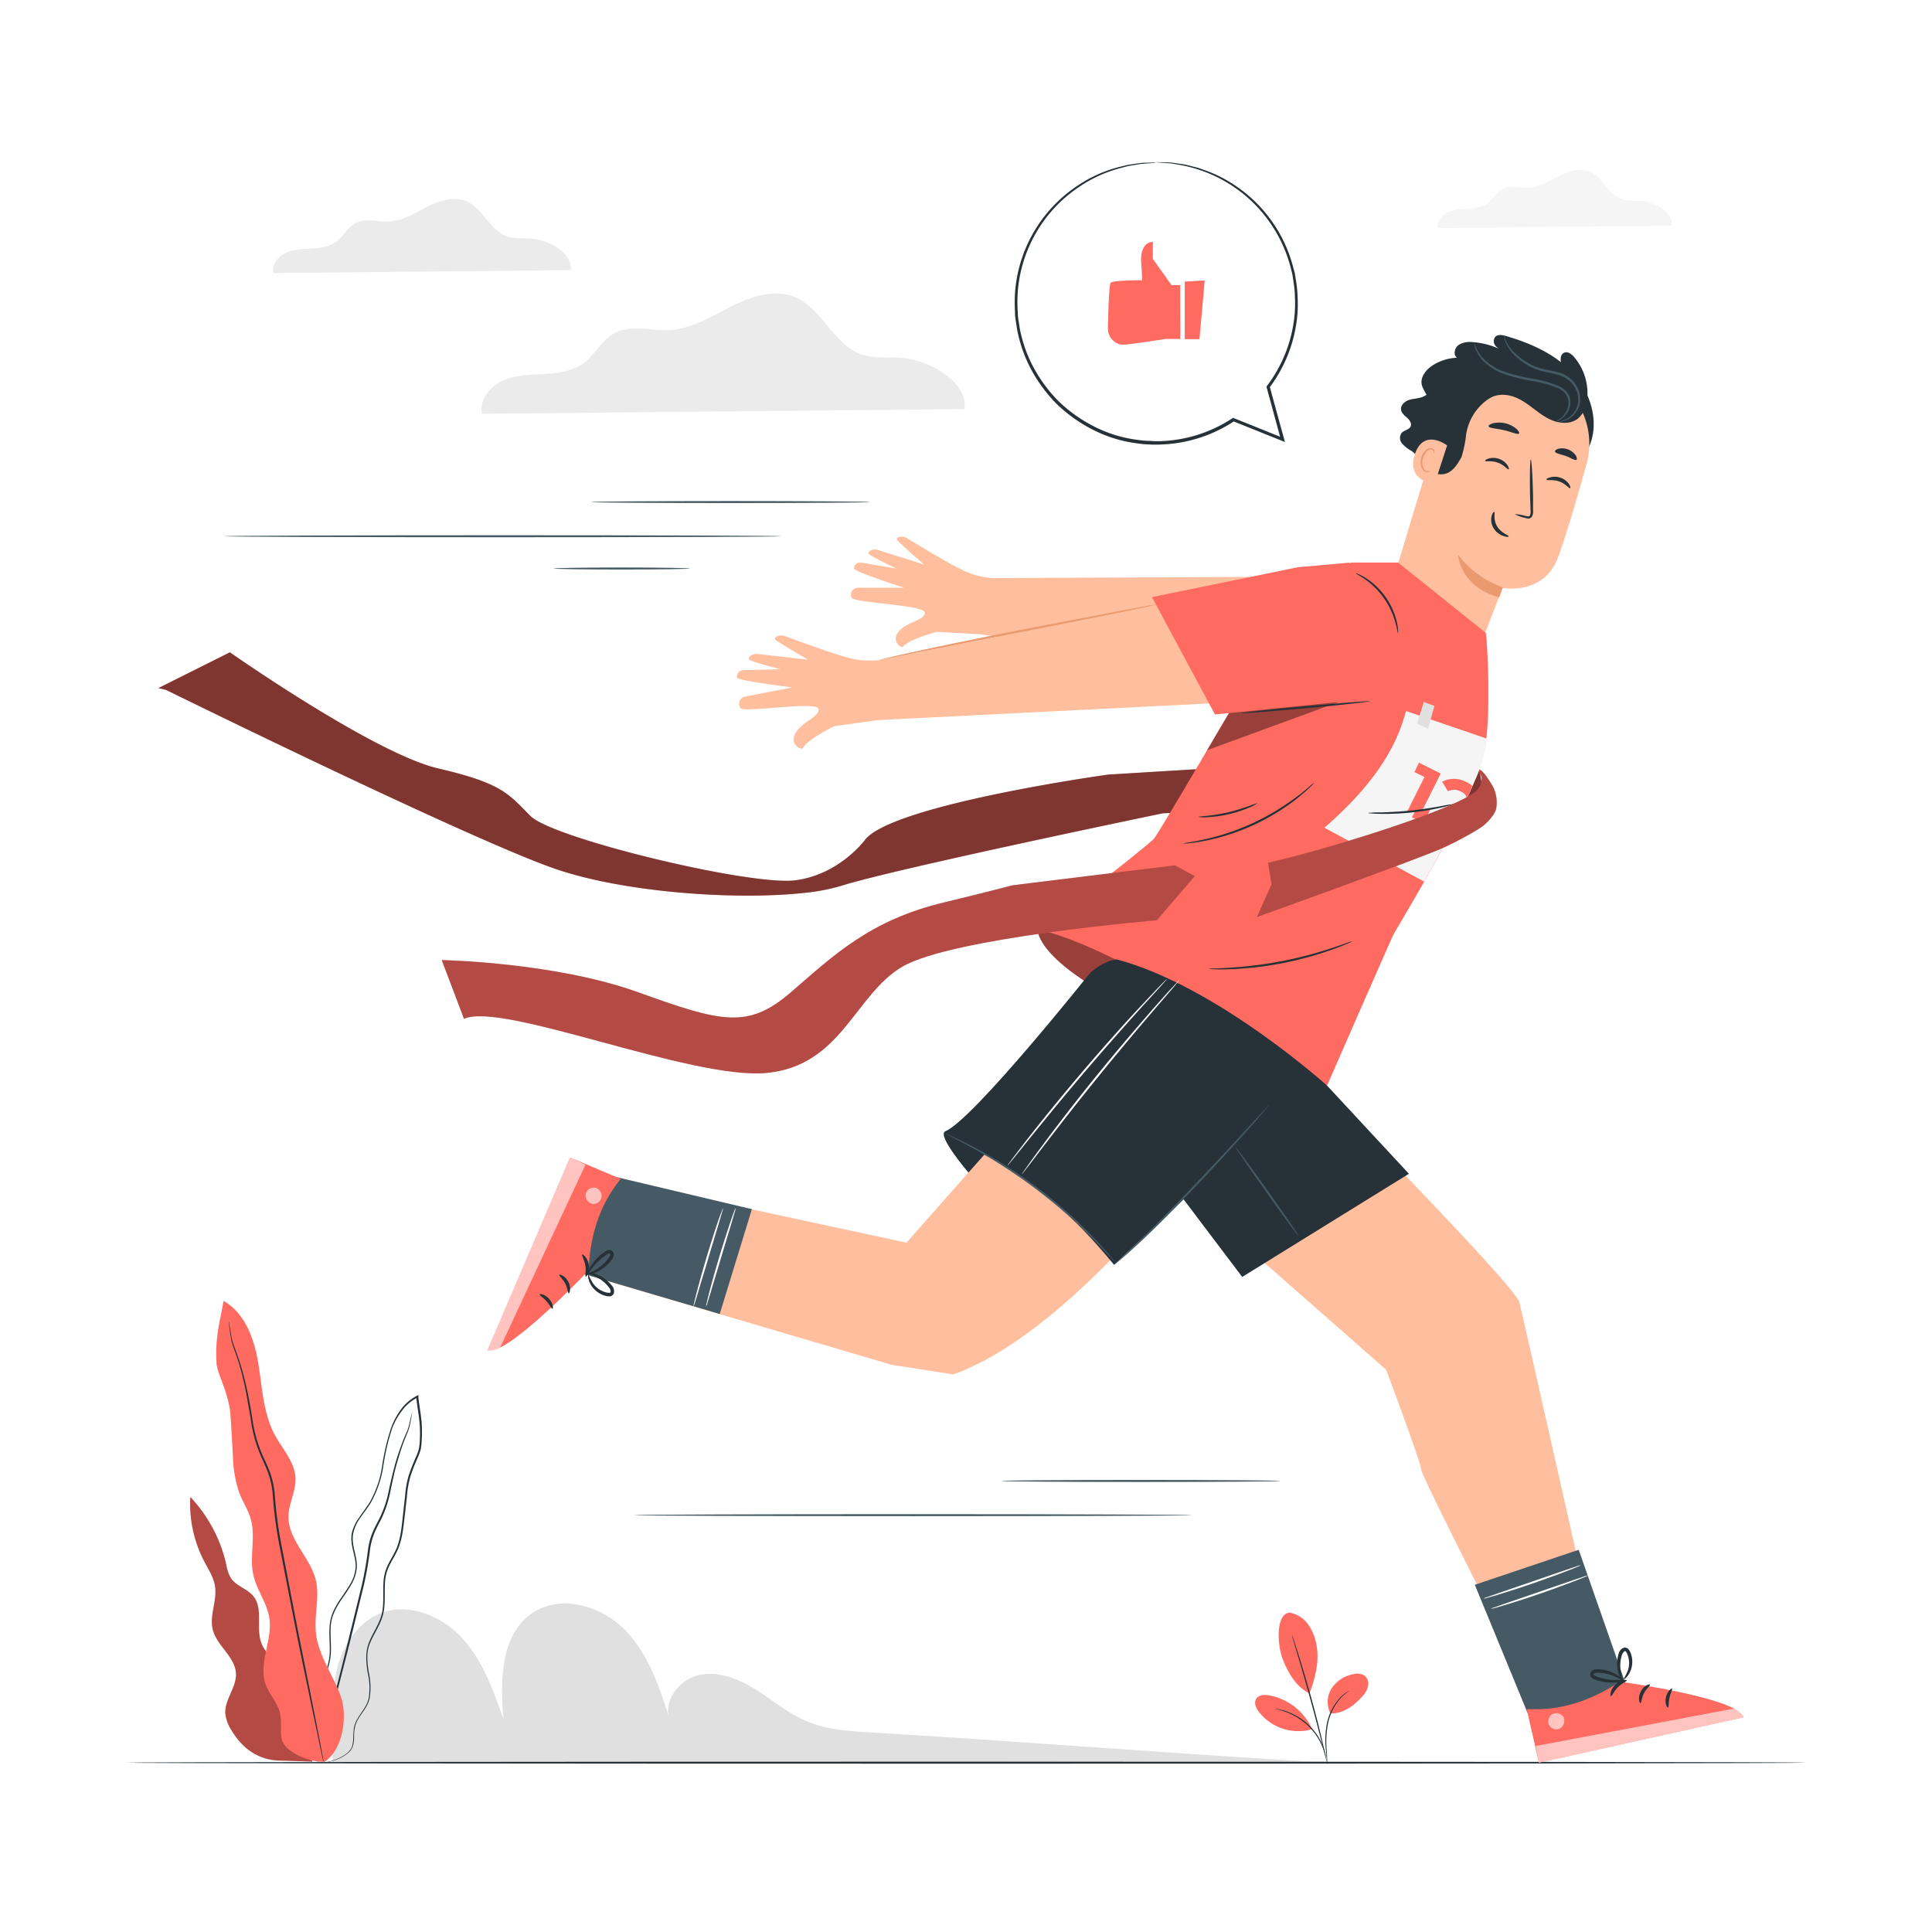 <?xml version="1.0" encoding="UTF-8"?> <svg xmlns="http://www.w3.org/2000/svg" xmlns:xlink="http://www.w3.org/1999/xlink" xmlns:svgjs="http://svgjs.com/svgjs" class="animated" id="freepik_stories-finish-line" viewBox="0 0 500 500" version="1.1"><style>svg#freepik_stories-finish-line:not(.animated) .animable {opacity: 0;}svg#freepik_stories-finish-line.animated #freepik--background-complete--inject-18 {animation: 1.5s Infinite linear floating;animation-delay: 0s;}svg#freepik_stories-finish-line.animated #freepik--Character--inject-18 {animation: 0.9s 1 forwards cubic-bezier(.36,-0.01,.5,1.38) slideLeft;animation-delay: 0s;}svg#freepik_stories-finish-line.animated #freepik--speech-bubble--inject-18 {animation: 1s 1 forwards cubic-bezier(.36,-0.01,.5,1.38) slideDown;animation-delay: 0s;} @keyframes floating { 0% { opacity: 1; transform: translateY(0px); } 50% { transform: translateY(-10px); } 100% { opacity: 1; transform: translateY(0px); } } @keyframes slideLeft { 0% { opacity: 0; transform: translateX(-30px); } 100% { opacity: 1; transform: translateX(0); } } @keyframes slideDown { 0% { opacity: 0; transform: translateY(-30px); } 100% { opacity: 1; transform: translateY(0); } } </style><g id="freepik--background-complete--inject-18" class="animable" style="transform-origin: 251.659px 250.063px;"><path d="M338.93,455.89c-37.86-2.22-75.72-5.31-113.57-7.53-5.61-.33-11.35-.69-16.53-2.87-4.85-2-8.92-5.55-13.39-8.33s-9.85-4.86-14.95-3.56-9.18,7.19-7,12c-2.65-8.51-5.5-17.35-11.71-23.74s-16.86-9.4-24.17-4.3c-8.14,5.68-8.15,17.52-7.32,27.42-2.58-7.42-5.28-15.06-10.55-20.89s-13.8-9.43-21.13-6.62c-5.35,2.05-9.1,7.13-10.85,12.59s-1.76,11.31-1.55,17l-.18,9.12Z" style="fill: rgb(224, 224, 224); transform-origin: 212.48px 435.581px;" id="elp9p487nrls" class="animable"></path><path d="M249.62,105.87c.95-6.94-8.85-12.65-16.22-13.25-3.51-.28-7.16.26-10.48-.9-7.21-2.52-10.09-11.83-17.13-14.8-5.26-2.22-11.31-.24-16.41,2.32S179.24,85,173.54,85.4c-4.95.32-10.33-1.52-14.67.9C155.64,88.11,154,91.83,151,94s-6.71,2.6-10.33,2.8-7.35.23-10.64,1.74-6,5-5.33,8.54Z" style="fill: rgb(235, 235, 235); transform-origin: 187.141px 91.519px;" id="el6t278lwv2r8" class="animable"></path><path d="M432.63,58.43c.47-3.37-4.28-6.13-7.84-6.42-1.7-.14-3.47.12-5.08-.44-3.49-1.21-4.89-5.72-8.29-7.16-2.55-1.07-5.48-.12-7.95,1.12s-4.91,2.81-7.66,3c-2.4.15-5-.74-7.11.43-1.56.88-2.38,2.68-3.82,3.74a9.17,9.17,0,0,1-5,1.36,13.93,13.93,0,0,0-5.15.84c-1.6.73-2.91,2.41-2.58,4.13Z" style="fill: rgb(245, 245, 245); transform-origin: 402.381px 51.488px;" id="elxellre6pwcs" class="animable"></path><path d="M147.68,69.91c.59-4.28-5.45-7.8-10-8.16-2.16-.18-4.41.15-6.46-.56-4.44-1.55-6.21-7.29-10.54-9.11-3.24-1.37-7-.15-10.11,1.43s-6.24,3.57-9.75,3.79c-3,.2-6.37-.94-9,.55-2,1.12-3,3.41-4.86,4.76s-4.14,1.6-6.36,1.72S76,64.48,74,65.41s-3.7,3.07-3.28,5.26Z" style="fill: rgb(235, 235, 235); transform-origin: 109.188px 61.078px;" id="elknwbfrwkzhd" class="animable"></path></g><g id="freepik--Floor--inject-18" class="animable" style="transform-origin: 250px 456.18px;"><path d="M467.38,456.18c0,.15-97.33.26-217.37.26s-217.39-.11-217.39-.26,97.31-.26,217.39-.26S467.38,456,467.38,456.18Z" style="fill: rgb(38, 50, 56); transform-origin: 250px 456.18px;" id="eln1wph1a0du" class="animable"></path></g><g id="freepik--Character--inject-18" class="animable" style="transform-origin: 246.135px 271.442px;"><path d="M43,178.56s78.87,38.81,100.78,46.32c17.91,6.15,46.7,8.1,64.13,6.22a51.61,51.61,0,0,0,9.73-1.83c13.78-4.39,83.26-18.78,83.26-18.78L384,206l-1.86-11.31-95.33,5.78s-55.1,7.64-62.81,16.73c0,0-6.55,9.09-18.11,10.63S143.1,217,137.32,211.21s-7.32-8.48-23.89-12.33-53.94-30.06-53.94-30.06L41,178.07" style="fill: rgb(255, 107, 97); transform-origin: 212.5px 200.303px;" id="el4f2cy37db5j" class="animable"></path><g id="eldv0klkksrgc"><path d="M43,178.56s78.87,38.81,100.78,46.32c17.91,6.15,46.7,8.1,64.13,6.22a51.61,51.61,0,0,0,9.73-1.83c13.78-4.39,83.26-18.78,83.26-18.78L384,206l-.71-4.33-1.15-7-95.33,5.78s-55.1,7.64-62.81,16.73c0,0-6.55,9.09-18.11,10.63S143.1,217,137.32,211.21s-7.32-8.48-23.89-12.33-53.94-30.06-53.94-30.06L41,178.07" style="opacity: 0.5; transform-origin: 212.5px 200.303px;" class="animable"></path></g><path d="M365.45,149.13l-108.54.47a20.25,20.25,0,0,1-7.86-2.1c-3.77-1.78-11.76-6.65-14.2-8.15a2.89,2.89,0,0,0-2.06-.41c-.45.09-.8.3-.61.76.26.61,7,6.42,7,6.42l-12-3.79a2.39,2.39,0,0,0-2,.23c-.27.17-.47.4-.42.68.08.51,7.26,3.92,7.26,3.92l-9.11-1.56a1.61,1.61,0,0,0-1.89,1.25,2.26,2.26,0,0,0,0,.26c0,.85,13,5,13,5h-12a1.8,1.8,0,0,0-1.61,2.59c.68,1.35,18.74,1.82,18.92,3.84s-5.14,2.44-6.94,5.17a2.38,2.38,0,0,0,1.13,3.82c1.84-2.2,8.9-4,8.9-4l11,.58h0l102.77,14.64,15.83-10.06,6.09-11Z" style="fill: rgb(255, 190, 157); transform-origin: 299.169px 158.823px;" id="elfv8v0m2cttt" class="animable"></path><path d="M338.73,148.77l-110.83,22a20.89,20.89,0,0,1-8.45-.58c-4.21-1.07-13.33-4.47-16.13-5.52a2.93,2.93,0,0,0-2.18,0c-.44.18-.76.46-.47.89s8.45,5.16,8.45,5.16l-13-1.48a2.54,2.54,0,0,0-2,.62.78.78,0,0,0-.3.79c.19.51,8.2,2.56,8.2,2.56l-9.62.22a1.66,1.66,0,0,0-1.68,1.65,2,2,0,0,0,0,.26c.22.86,14.33,2.56,14.33,2.56l-12.23,2.37a1.87,1.87,0,0,0-1.13,3c1,1.24,19.51-1.86,20.1.17s-4.77,3.51-6.07,6.66a2.49,2.49,0,0,0,1.91,3.69c1.45-2.62,8.31-5.85,8.31-5.85l11.32-1.58h0l107.92-5.42,14.19-13.42,4-12.49Z" style="fill: rgb(255, 190, 157); transform-origin: 272.043px 171.28px;" id="eldg2sun1jm09" class="animable"></path><path d="M299.17,156.47a6.1,6.1,0,0,1-.72.19l-2.08.47-7.65,1.6-25.31,5-25.31,5-7.66,1.54-2.09.4a4.82,4.82,0,0,1-.74.11,3.73,3.73,0,0,1,.72-.21l2.06-.5c1.8-.42,4.41-1,7.64-1.7,6.45-1.4,15.39-3.24,25.28-5.18l25.34-4.86,7.68-1.44,2.1-.37A3.36,3.36,0,0,1,299.17,156.47Z" style="fill: rgb(235, 153, 110); transform-origin: 263.39px 163.623px;" id="elppk48hd53om" class="animable"></path><path d="M371.57,98.42a5.55,5.55,0,0,1-3.72,4.41c-1.1.35-2.3.34-3.38.74s-2.1,1.45-1.86,2.58c.17.85.95,1.41,1.59,2s1.22,1.49.84,2.27-1.65.92-2.3,1.62a2.22,2.22,0,0,0,.14,2.76,9.68,9.68,0,0,0,2.34,1.87A3.9,3.9,0,0,1,367,119" style="fill: rgb(38, 50, 56); transform-origin: 366.948px 108.71px;" id="el4asngoabvn8" class="animable"></path><path d="M411.05,116.05c3-6.18.89-13.94-3.64-19.09s-11.09-8.1-17.67-10c-.95-.28-2.12-.48-2.79.24a1.87,1.87,0,0,0,.15,2.38,5.38,5.38,0,0,0,2.2,1.33,20.6,20.6,0,0,0-8.57-2.4,5.42,5.42,0,0,0-3,.62,2.48,2.48,0,0,0-1.21,2.66,1.64,1.64,0,0,0,2.48.87,12.58,12.58,0,0,0-8.16,1.85c-1.73,1.09-3.29,3-2.9,5,.24,1.17,1.1,2.12,1.48,3.26.68,2.07-.36,4.27-1.17,6.31a19.64,19.64,0,0,0-1.47,10A11.6,11.6,0,0,0,372,127.3" style="fill: rgb(38, 50, 56); transform-origin: 389.55px 107.002px;" id="elxmbp0sfswje" class="animable"></path><path d="M398.41,96.34l-1-.35a19.6,19.6,0,0,0-24.62,13.55L360.27,151l21.89,18.52,6.7-17.39s10.51,2.13,14.31-7.76c1.83-4.78,4.81-14.93,7.4-24.15A19.73,19.73,0,0,0,398.41,96.34Z" style="fill: rgb(255, 190, 157); transform-origin: 385.792px 132.328px;" id="elc7sr73fzbjd" class="animable"></path><path d="M388.93,152a24.61,24.61,0,0,1-11.59-8.47s.41,8.28,10.66,11.05Z" style="fill: rgb(235, 153, 110); transform-origin: 383.135px 149.055px;" id="el7nv25cpx6al" class="animable"></path><path d="M387.41,102c-.8-1.8-1.8-5.71-3.18-7.12s-3.63-1-5.54-.44a6.4,6.4,0,0,0-4.28,4c-2.67,7.16-3,13.93-5.05,21a2.69,2.69,0,0,0-.13,1.43c.36,1.2,1.68,1.63,2.92,1.82,3.05.47,4.63-1.75,6.09-4.42a31.78,31.78,0,0,0,1.1-5,13.53,13.53,0,0,1,7.59-11Z" style="fill: rgb(38, 50, 56); transform-origin: 378.298px 108.337px;" id="elei3q6gjjodg" class="animable"></path><path d="M374.51,115.28c-.14-.14-6.08-4.55-8.37,2.33s5.07,7.76,5.15,7.56S374.51,115.28,374.51,115.28Z" style="fill: rgb(255, 190, 157); transform-origin: 370.104px 119.477px;" id="elikb594yona" class="animable"></path><path d="M370.06,121.87s-.14,0-.38.07a1.29,1.29,0,0,1-.9-.28,3.13,3.13,0,0,1-.48-3.12,4.11,4.11,0,0,1,.91-1.6,1.45,1.45,0,0,1,1.2-.62.64.64,0,0,1,.6.57c0,.22-.06.34,0,.36s.19-.06.23-.36a.82.82,0,0,0-.13-.52,1,1,0,0,0-.6-.4,1.77,1.77,0,0,0-1.61.65,4.34,4.34,0,0,0-1.06,1.77c-.41,1.4-.14,2.94.76,3.56a1.39,1.39,0,0,0,1.16.18C370,122,370.08,121.89,370.06,121.87Z" style="fill: rgb(235, 153, 110); transform-origin: 369.448px 119.07px;" id="elfi231ey5h85" class="animable"></path><path d="M384.74,103.47c3.41-2.29,6.9-1.12,9.22.25s4.3,3.32,6.69,4.58,5.52,1.7,7.67.07a7.35,7.35,0,0,0,2.47-5.28,14.61,14.61,0,0,0-3.41-10.7c-.66-.76-1.66-1.51-2.58-1.11-1.14.5-1,2.15-.62,3.34,0,0-11.55-4.36-18.64-2S384.74,103.47,384.74,103.47Z" style="fill: rgb(38, 50, 56); transform-origin: 396.506px 100.298px;" id="elalvqqeipogs" class="animable"></path><path d="M389.22,86.78c.07,0,.13.49.48,1.33a10.62,10.62,0,0,0,2.19,3.1,17.22,17.22,0,0,0,4.59,3.26,13.36,13.36,0,0,0,3.14,1.08c1.14.26,2.35.45,3.58.8a8.26,8.26,0,0,1,3.33,1.71,7.47,7.47,0,0,1,2,2.88,6.51,6.51,0,0,1,.39,3.14,6,6,0,0,1-4.17,4.89,4.23,4.23,0,0,1-1.06.16c-.24,0-.37,0-.37,0s.51-.06,1.36-.36a5.86,5.86,0,0,0,2.87-2.33,5.52,5.52,0,0,0,.87-2.39,6,6,0,0,0-.41-2.88,6.92,6.92,0,0,0-1.87-2.63A7.71,7.71,0,0,0,403,96.93c-1.18-.34-2.38-.53-3.54-.8A13.74,13.74,0,0,1,396.24,95a16.64,16.64,0,0,1-4.66-3.47,9.78,9.78,0,0,1-2.1-3.31,6,6,0,0,1-.24-1C389.21,86.91,389.2,86.78,389.22,86.78Z" style="fill: rgb(69, 90, 100); transform-origin: 399.089px 97.955px;" id="elwlltug20b5g" class="animable"></path><path d="M381.55,88.79c.06,0,.17.51.55,1.38a10.32,10.32,0,0,0,2.36,3.18,14.4,14.4,0,0,0,5.09,2.93A49.78,49.78,0,0,0,396.66,98a27.87,27.87,0,0,1,7.13,2.1,4.93,4.93,0,0,1,2.32,2.39,4.7,4.7,0,0,1,.14,2.9,5.69,5.69,0,0,1-2.5,3.24,5.36,5.36,0,0,1-1,.52c-.24.1-.37.13-.38.11s.47-.26,1.23-.82a5.69,5.69,0,0,0,2.21-3.15,4.12,4.12,0,0,0-.19-2.6,4.43,4.43,0,0,0-2.11-2.1,28.93,28.93,0,0,0-7-2,45.83,45.83,0,0,1-7.19-1.77,14.4,14.4,0,0,1-5.2-3.15,9.63,9.63,0,0,1-2.27-3.4,5.93,5.93,0,0,1-.3-1.08C381.54,88.93,381.53,88.8,381.55,88.79Z" style="fill: rgb(69, 90, 100); transform-origin: 393.977px 99.028px;" id="elr4zwsfbamq" class="animable"></path><path d="M406.35,126.35c-.26.14-1.13-1.15-2.8-1.74s-3.18-.19-3.29-.46.27-.41.94-.61a4.48,4.48,0,0,1,2.73.12,4.29,4.29,0,0,1,2.13,1.63C406.43,125.87,406.48,126.29,406.35,126.35Z" style="fill: rgb(38, 50, 56); transform-origin: 403.328px 124.871px;" id="elwwlcij5oe6i" class="animable"></path><path d="M390.43,121.47c-.27.13-1.13-1.15-2.8-1.74s-3.19-.19-3.29-.46c-.06-.12.26-.41.94-.61a4.51,4.51,0,0,1,2.72.11,4.39,4.39,0,0,1,2.14,1.64C390.51,121,390.55,121.41,390.43,121.47Z" style="fill: rgb(38, 50, 56); transform-origin: 387.412px 119.99px;" id="elj3tj55hgjw7" class="animable"></path><path d="M392,133.07a11.5,11.5,0,0,1,2.87.47c.45.11.88.17,1.05-.1a2.28,2.28,0,0,0,.17-1.36c0-1.17-.07-2.4-.11-3.68-.1-5.24,0-9.48.19-9.48s.47,4.24.58,9.47c0,1.29,0,2.51,0,3.69a2.61,2.61,0,0,1-.37,1.74,1.14,1.14,0,0,1-.92.38,3.48,3.48,0,0,1-.76-.16A11.29,11.29,0,0,1,392,133.07Z" style="fill: rgb(38, 50, 56); transform-origin: 394.387px 126.561px;" id="ele1un87dg6vm" class="animable"></path><path d="M386.71,132.48c.28.08-.36,1.89.73,3.72s3.09,2.32,3,2.58-.55.2-1.37-.07a4.77,4.77,0,0,1-2.55-2.05,4.15,4.15,0,0,1-.5-3.08C386.23,132.8,386.59,132.42,386.71,132.48Z" style="fill: rgb(38, 50, 56); transform-origin: 388.179px 135.71px;" id="el84cvx5mu9kw" class="animable"></path><path d="M393.13,112.19c-.33.39-1.92-.41-3.95-.87s-3.81-.49-3.93-1c-.05-.24.38-.56,1.17-.78a7,7,0,0,1,6,1.42C393,111.51,393.27,112,393.13,112.19Z" style="fill: rgb(38, 50, 56); transform-origin: 389.206px 110.83px;" id="elu2fij5qebic" class="animable"></path><path d="M408,119c-.43.27-1.43-.53-2.81-1s-2.64-.65-2.76-1.14c-.05-.24.26-.55.9-.73a4.35,4.35,0,0,1,4.5,1.76C408.14,118.45,408.16,118.9,408,119Z" style="fill: rgb(38, 50, 56); transform-origin: 405.262px 117.542px;" id="elx7movxj76qk" class="animable"></path><path d="M384.52,163.79c.52,2.74,1.26,21.81-.15,29.54-2.64,14.36-22.45,46-23.74,48.53-.76,1.48-17.17,39.05-17.17,39.05s-71.44-22.19-75-40.28c0,0,24.13-18,30.09-23.48,1.18-1.1,23.05-38.76,23.05-38.76l13.19-22.8s10.2-10,15.46-10h11.58Z" style="fill: rgb(255, 107, 97); transform-origin: 326.822px 213.25px;" id="elcam7gzrm6q5" class="animable"></path><g id="elp7amfbl6t9h"><path d="M268.44,240.63s8.41.66,31.9,13.83,29.68,17,29.68,17l-48.17-16.87S269.31,247.21,268.44,240.63Z" style="opacity: 0.4; transform-origin: 299.23px 256.045px;" class="animable"></path></g><path d="M349,145.63l-13.14,1.17-37.73,7.73,16.3,30.37,41.61-4s10.08-19.87,6.34-24.19S349,145.63,349,145.63Z" style="fill: rgb(255, 107, 97); transform-origin: 330.671px 165.265px;" id="eluhmrhjy8kn" class="animable"></path><g id="elaaumws1w98w"><polygon points="318.09 184.55 346.46 181.68 346.46 181.68 312.37 194.16 318.09 184.55" style="opacity: 0.4; transform-origin: 329.415px 187.92px;" class="animable"></polygon></g><path d="M354.45,181.48c0,.14-7.42,1-16.6,1.81s-16.65,1.43-16.66,1.29,7.42-1,16.61-1.81S354.44,181.34,354.45,181.48Z" style="fill: rgb(38, 50, 56); transform-origin: 337.82px 183.03px;" id="el2drfv1dsy8j" class="animable"></path><path d="M361.79,163.87c-.09,0-.2-1.11-.68-2.82a20.32,20.32,0,0,0-7.82-11.12c-1.46-1-2.47-1.5-2.43-1.59a2.35,2.35,0,0,1,.75.26,12.85,12.85,0,0,1,1.88,1,18.57,18.57,0,0,1,8,11.34,12.27,12.27,0,0,1,.32,2.12A2.35,2.35,0,0,1,361.79,163.87Z" style="fill: rgb(38, 50, 56); transform-origin: 356.347px 156.105px;" id="elwv6df5kujrb" class="animable"></path><path d="M306.18,218.31a7.4,7.4,0,0,1,1.47-.29c1-.15,2.31-.4,4-.77s3.65-.89,5.81-1.58a61.31,61.31,0,0,0,13.34-6.2c1.92-1.21,3.6-2.37,5-3.42s2.44-1.93,3.16-2.56a9.33,9.33,0,0,1,1.17-.94,7.49,7.49,0,0,1-1,1.09c-.69.68-1.73,1.61-3.07,2.7a54.54,54.54,0,0,1-4.93,3.53,60.6,60.6,0,0,1-6.52,3.57,59.58,59.58,0,0,1-6.93,2.68,56.42,56.42,0,0,1-5.88,1.49c-1.7.32-3.08.53-4.05.61A9.19,9.19,0,0,1,306.18,218.31Z" style="fill: rgb(38, 50, 56); transform-origin: 323.155px 210.432px;" id="el278pmfljozv" class="animable"></path><path d="M310.15,211.41c0-.17,3.53-.21,7.74-1.2s7.42-2.49,7.48-2.34a8.16,8.16,0,0,1-2,1.09,31.5,31.5,0,0,1-10.86,2.53A8.88,8.88,0,0,1,310.15,211.41Z" style="fill: rgb(38, 50, 56); transform-origin: 317.76px 209.697px;" id="elkpihmok5dh" class="animable"></path><path d="M350,243.59a9.21,9.21,0,0,1-1.36.65c-.88.39-2.19.9-3.81,1.49a88.67,88.67,0,0,1-26.46,5.1c-1.73.06-3.13.07-4.09,0a10,10,0,0,1-1.5-.09,7.18,7.18,0,0,1,1.5-.11c1,0,2.36-.09,4.07-.2a107,107,0,0,0,13.35-1.68,105.71,105.71,0,0,0,13-3.4c1.63-.54,2.95-1,3.86-1.33A7.07,7.07,0,0,1,350,243.59Z" style="fill: rgb(38, 50, 56); transform-origin: 331.39px 247.234px;" id="elty7i3r1hd8" class="animable"></path><path d="M384.72,191.13,363.86,184c-3,11.73-11,21.4-21.1,30.22l25.82,13.94a288.65,288.65,0,0,0,13.66-27.38A30.69,30.69,0,0,0,384.72,191.13Z" style="fill: rgb(245, 245, 245); transform-origin: 363.74px 206.08px;" id="elhgjkt1r02yv" class="animable"></path><polygon points="368.48 181.68 366.72 187.25 369.57 188.6 371.24 182.69 368.48 181.68" style="fill: rgb(224, 224, 224); transform-origin: 368.98px 185.14px;" id="ellw6e53mrouk" class="animable"></polygon><path d="M364.15,210.08a28.54,28.54,0,0,1,3.83-.14l4.88-9.75-5.61-2.8-1.2,2.41,2.59,1.3Z" style="fill: rgb(255, 107, 97); transform-origin: 368.505px 203.735px;" id="el7ntic5d12fo" class="animable"></path><path d="M379.53,206.8l.14,0c.41-1.16.87-2.3,1.37-3.42a8.11,8.11,0,0,0-1.44-.93,6.76,6.76,0,0,0-6.37-.16l1.49,2.5a3.56,3.56,0,0,1,3.34.05C379.13,205.34,379.6,206,379.53,206.8Z" style="fill: rgb(255, 107, 97); transform-origin: 377.135px 204.185px;" id="el8qr0zuerxj" class="animable"></path><path d="M370,209.43c-1.35.22-2.45.15-3.77.48l-.82,1.6,3,1.5,1.83-3.65Z" style="fill: rgb(255, 107, 97); transform-origin: 367.825px 211.185px;" id="elxj0wq0xwvx" class="animable"></path><path d="M378,210.22h-.18l-6.35,1.92-1,2,4.37,2.18a3.25,3.25,0,0,1,.15-.4,16.52,16.52,0,0,1,1.14-2l-.21-.1.34-.11Z" style="fill: rgb(255, 107, 97); transform-origin: 374.235px 213.27px;" id="elnx1jwn6nao8" class="animable"></path><path d="M376.18,208.09a3.12,3.12,0,0,1-.83.3c-.55.17-1.34.37-2.33.6a67.57,67.57,0,0,1-7.84,1.29,66,66,0,0,1-7.92.34c-1,0-1.84-.06-2.41-.11a2.92,2.92,0,0,1-.87-.12,26.42,26.42,0,0,1,3.27-.14c2-.05,4.81-.18,7.88-.49s5.82-.77,7.81-1.13A25.77,25.77,0,0,1,376.18,208.09Z" style="fill: rgb(38, 50, 56); transform-origin: 365.08px 209.36px;" id="elyznim9csd2" class="animable"></path><path d="M327.13,276.37c-.55,1.65-43.49,66.1-80.38,79.32l-16-2.48-84.8-25,9.36-23.68h0l79.29,17.07,36.45-41.29,11-28.48Z" style="fill: rgb(255, 190, 157); transform-origin: 236.54px 303.76px;" id="elavr6gphml5k" class="animable"></path><polygon points="150.94 329.65 186.27 340.06 194.59 312.93 155.71 303.73 150.94 329.65" style="fill: rgb(69, 90, 100); transform-origin: 172.765px 321.895px;" id="el4umxzoa5x94" class="animable"></polygon><path d="M152.32,329.36l-.65.11s-20.63,21.73-25.52,20l21.38-49.92,13.08,5.53-1.21,1.65C154.57,313.34,152.52,321.17,152.32,329.36Z" style="fill: rgb(255, 107, 97); transform-origin: 143.38px 324.559px;" id="eletsyhcq8xxn" class="animable"></path><g id="el6b8fmw993hs"><g style="opacity: 0.6; transform-origin: 153.633px 309.475px;" class="animable"><path d="M155.69,309.78a2.22,2.22,0,0,0-1.72-2.41,2.14,2.14,0,0,0-2.4,1.69,2.33,2.33,0,0,0,1.84,2.54,2.22,2.22,0,0,0,2.3-2" style="fill: rgb(255, 255, 255); transform-origin: 153.633px 309.475px;" id="el4l8yttkk8y5" class="animable"></path></g></g><g id="elbhxzqw9k6sa"><g style="opacity: 0.6; transform-origin: 138.845px 324.62px;" class="animable"><path d="M147.53,299.53l4,1.87-22,47.16s-1.92,1.81-3.37.89Z" style="fill: rgb(255, 255, 255); transform-origin: 138.845px 324.62px;" id="el8zw83w5dft7" class="animable"></path></g></g><path d="M151.58,330.39c-.24-.11.17-1.38-.1-2.91s-1-2.61-.83-2.8,1.45.79,1.74,2.65S151.78,330.54,151.58,330.39Z" style="fill: rgb(38, 50, 56); transform-origin: 151.536px 327.529px;" id="elejvqs30r0ri" class="animable"></path><path d="M147.17,334.7c-.26-.05-.22-1.28-.9-2.55s-1.66-2-1.55-2.21,1.56.2,2.37,1.79S147.41,334.79,147.17,334.7Z" style="fill: rgb(38, 50, 56); transform-origin: 146.125px 332.297px;" id="elyz46eshb4x" class="animable"></path><path d="M139.63,335c.05-.24,1.41-.06,2.48,1.14s1.11,2.56.86,2.58-.66-1-1.55-2S139.55,335.24,139.63,335Z" style="fill: rgb(38, 50, 56); transform-origin: 141.361px 336.814px;" id="elhra7u2u1sm" class="animable"></path><path d="M152,329.91a5.07,5.07,0,0,1,1.09-2.49,12.49,12.49,0,0,1,1.92-2.28,12.11,12.11,0,0,1,1.38-1.1,3.2,3.2,0,0,1,.91-.51,1.14,1.14,0,0,1,1.34.45,1.41,1.41,0,0,1,.1,1.3,3.06,3.06,0,0,1-.53.88,9.67,9.67,0,0,1-1.2,1.33,9.49,9.49,0,0,1-2.5,1.66,4.56,4.56,0,0,1-2.66.6c0-.15,1-.38,2.36-1.18a11.17,11.17,0,0,0,2.22-1.69,11,11,0,0,0,1.05-1.25c.37-.47.56-.92.39-1.15s-.1-.11-.31-.07a2.66,2.66,0,0,0-.66.37,14.23,14.23,0,0,0-1.32,1,14.58,14.58,0,0,0-2,2C152.55,329.06,152.08,330,152,329.91Z" style="fill: rgb(38, 50, 56); transform-origin: 155.352px 326.689px;" id="elke43ohkzop" class="animable"></path><path d="M151.74,329.44a4.36,4.36,0,0,1,2.7.38,8.83,8.83,0,0,1,2.59,1.51,9,9,0,0,1,1.24,1.29,2.22,2.22,0,0,1,.58,2.13,1.25,1.25,0,0,1-1.14.75,3.56,3.56,0,0,1-1-.14,5.92,5.92,0,0,1-1.68-.72,6.17,6.17,0,0,1-2.13-2.17c-.87-1.53-.73-2.67-.64-2.66a23.36,23.36,0,0,0,1.19,2.3,6.15,6.15,0,0,0,2,1.8,5.35,5.35,0,0,0,1.46.57c.57.15,1.08.14,1.11-.08a1.58,1.58,0,0,0-.44-1.23,9.06,9.06,0,0,0-1.09-1.2,10,10,0,0,0-2.29-1.55C152.74,329.72,151.72,329.59,151.74,329.44Z" style="fill: rgb(38, 50, 56); transform-origin: 155.331px 332.436px;" id="elx54gep7btj8" class="animable"></path><path d="M190.37,312.67a3.52,3.52,0,0,1-.22,1c-.22.75-.49,1.66-.8,2.73l-2.71,9c-1,3.45-2,6.57-2.69,9-.33,1.06-.61,2-.85,2.72a3.56,3.56,0,0,1-.37,1,4.23,4.23,0,0,1,.18-1c.15-.66.38-1.61.68-2.77.6-2.33,1.49-5.54,2.55-9.05s2.08-6.68,2.86-9c.39-1.14.71-2.06.95-2.69A4.41,4.41,0,0,1,190.37,312.67Z" style="fill: rgb(250, 250, 250); transform-origin: 186.55px 325.395px;" id="el0dg1jpr24ahq" class="animable"></path><path d="M187.12,312.67a4.4,4.4,0,0,1-.23,1c-.22.75-.48,1.66-.8,2.73l-2.71,9c-1,3.45-2,6.57-2.69,9l-.84,2.72a4.61,4.61,0,0,1-.37,1,3.86,3.86,0,0,1,.17-1c.15-.66.38-1.61.69-2.77.6-2.33,1.49-5.54,2.54-9.05s2.08-6.68,2.86-9c.39-1.14.72-2.06,1-2.69A4.41,4.41,0,0,1,187.12,312.67Z" style="fill: rgb(250, 250, 250); transform-origin: 183.3px 325.395px;" id="el3w91754objf" class="animable"></path><path d="M333.85,274c1.65,1.1,58.26,58.6,59.36,63s20.93,92.5,20.93,92.5L394.87,435s-27-52.86-27-54.51-9.14-26-9.14-26L324.39,324.3l-35.8-32.48Z" style="fill: rgb(255, 190, 157); transform-origin: 351.365px 354.5px;" id="elj2wklbj5dvo" class="animable"></path><polygon points="420.73 435.84 408.57 401.08 381.68 410.14 396.89 447.08 420.73 435.84" style="fill: rgb(69, 90, 100); transform-origin: 401.205px 424.08px;" id="elaq0ft2nhub4" class="animable"></polygon><path d="M419.69,434.89l.47.46s29.68,4.09,31.11,9.08l-53,11.75-3.15-13.84h2.05C405.36,442.41,412.91,439.51,419.69,434.89Z" style="fill: rgb(255, 107, 97); transform-origin: 423.195px 445.535px;" id="eldx0nvv8hl4w" class="animable"></path><g id="elotxrtgqhm4"><g style="opacity: 0.6; transform-origin: 402.767px 445.468px;" class="animable"><path d="M401.82,443.57a2.22,2.22,0,0,0-.95,2.81,2.13,2.13,0,0,0,2.77,1,2.34,2.34,0,0,0,1-3,2.22,2.22,0,0,0-3-.69" style="fill: rgb(255, 255, 255); transform-origin: 402.767px 445.468px;" id="elh3fsqlfud4i" class="animable"></path></g></g><g id="el79d1fpkdx2e"><g style="opacity: 0.6; transform-origin: 424.36px 449.195px;" class="animable"><path d="M398.26,456.18l-.81-4.32,51.13-9.65s2.59.5,2.69,2.22Z" style="fill: rgb(255, 255, 255); transform-origin: 424.36px 449.195px;" id="ela64ysnrng8m" class="animable"></path></g></g><path d="M421,434.89c.05.26-1.22.66-2.31,1.78s-1.53,2.35-1.79,2.3-.21-1.63,1.14-3S421,434.64,421,434.89Z" style="fill: rgb(38, 50, 56); transform-origin: 418.889px 436.863px;" id="el8dlkb0qexjk" class="animable"></path><path d="M427,436c.11.23-.91.92-1.55,2.21s-.63,2.51-.89,2.55-.75-1.38.07-3S427,435.71,427,436Z" style="fill: rgb(38, 50, 56); transform-origin: 425.592px 438.338px;" id="elqe6xa2ixjoi" class="animable"></path><path d="M431.66,441.91c-.22.11-.87-1.11-.52-2.67s1.44-2.4,1.59-2.21-.42,1.12-.69,2.41S431.91,441.83,431.66,441.91Z" style="fill: rgb(38, 50, 56); transform-origin: 431.897px 439.46px;" id="eldzcfbxmmk2" class="animable"></path><path d="M420.35,434.87a5.21,5.21,0,0,1-2.66.57,11.91,11.91,0,0,1-3-.24,11.74,11.74,0,0,1-1.7-.47,3.13,3.13,0,0,1-.94-.44,1.17,1.17,0,0,1-.43-1.35,1.51,1.51,0,0,1,1-.85,3.38,3.38,0,0,1,1-.08,9.15,9.15,0,0,1,1.78.2,9.87,9.87,0,0,1,2.8,1.06c1.49.87,2.12,1.74,2,1.81s-.87-.56-2.33-1.23a11.26,11.26,0,0,0-2.67-.8,9.42,9.42,0,0,0-1.63-.14c-.59,0-1.07.08-1.16.36,0,.11,0,.15.13.29a2.63,2.63,0,0,0,.69.32,11,11,0,0,0,1.58.49,14.24,14.24,0,0,0,2.78.42A19.34,19.34,0,0,1,420.35,434.87Z" style="fill: rgb(38, 50, 56); transform-origin: 415.951px 433.728px;" id="elfeb6e5oylgh" class="animable"></path><path d="M420.09,435.31c-.08.06-.8-.75-1.27-2.41a8.84,8.84,0,0,1-.28-3,9.58,9.58,0,0,1,.32-1.77,2.24,2.24,0,0,1,1.4-1.71,1.27,1.27,0,0,1,1.27.49,3.76,3.76,0,0,1,.49.92,6.09,6.09,0,0,1,.4,1.78,6.26,6.26,0,0,1-.53,3c-.73,1.6-1.74,2.15-1.78,2.07a24.06,24.06,0,0,0,1.17-2.31,6.15,6.15,0,0,0,.29-2.68,5.67,5.67,0,0,0-.39-1.52c-.21-.55-.52-1-.72-.85s-.62.58-.73,1.07a8.54,8.54,0,0,0-.34,1.59,9.92,9.92,0,0,0,.07,2.76C419.73,434.33,420.22,435.24,420.09,435.31Z" style="fill: rgb(38, 50, 56); transform-origin: 420.474px 430.854px;" id="ely1k48bel93c" class="animable"></path><path d="M383.93,413.72a4.11,4.11,0,0,1,1-.42l2.69-.94,8.88-3.05,8.89-3.06,2.7-.91a4.74,4.74,0,0,1,1-.27,3.59,3.59,0,0,1-.94.46c-.62.27-1.53.63-2.65,1.06-2.24.87-5.36,2-8.84,3.21S390,412,387.7,412.71l-2.74.79A4.64,4.64,0,0,1,383.93,413.72Z" style="fill: rgb(250, 250, 250); transform-origin: 396.51px 409.395px;" id="el6c7mx8zs6rs" class="animable"></path><path d="M385.83,416.36a4.14,4.14,0,0,1,1-.41l2.68-.95,8.89-3.05,8.88-3.06c1.06-.35,2-.65,2.7-.91a3.82,3.82,0,0,1,1-.26,4.33,4.33,0,0,1-.94.45c-.62.27-1.53.63-2.65,1.07-2.25.86-5.37,2-8.84,3.21s-6.64,2.2-8.94,2.9c-1.16.35-2.09.62-2.74.79A4.64,4.64,0,0,1,385.83,416.36Z" style="fill: rgb(250, 250, 250); transform-origin: 398.405px 412.04px;" id="ely9f0k0517s" class="animable"></path><path d="M282.12,251.78s-30.25,38-37.48,41c-2.31,1,6,10.69,6,10.69l4.11-4.65c13.06,6.87,23.17,15.87,33.57,28.52l18-16.94,15.16,20.07,43.15-26.7-21.19-22.82s-28.55-25.73-54.31-32.63C289.15,248.28,286.17,248.26,282.12,251.78Z" style="fill: rgb(38, 50, 56); transform-origin: 304.432px 289.391px;" id="el7fbpxuyslx" class="animable"></path><path d="M328.42,286a2.66,2.66,0,0,1-.35.47L327,287.77c-.95,1.11-2.34,2.69-4.07,4.64-3.47,3.89-8.32,9.21-13.82,15s-10.59,10.85-14.42,14.4c-1.92,1.76-3.48,3.18-4.61,4.11L288.78,327a2,2,0,0,1-.48.34,2.67,2.67,0,0,1,.41-.42l1.23-1.15c1.08-1,2.6-2.43,4.49-4.22,3.75-3.61,8.81-8.73,14.3-14.49s10.38-11,13.91-14.86l4.2-4.53,1.15-1.22A3.15,3.15,0,0,1,328.42,286Z" style="fill: rgb(69, 90, 100); transform-origin: 308.36px 306.67px;" id="el0jnvhuken41r" class="animable"></path><path d="M288.66,326.7s-.16-.12-.42-.39l-1.1-1.19c-.95-1-2.35-2.52-4.12-4.31s-3.93-3.87-6.4-6.09-5.3-4.55-8.36-6.88-6.08-4.37-8.88-6.18-5.39-3.3-7.6-4.51-4-2.16-5.27-2.79l-1.44-.74a3,3,0,0,1-.49-.29,2.07,2.07,0,0,1,.53.19l1.49.66c1.29.57,3.12,1.47,5.36,2.65s4.84,2.66,7.68,4.43,5.86,3.85,8.94,6.17,5.87,4.7,8.36,6.93,4.62,4.35,6.35,6.19,3.1,3.35,4,4.44l1,1.25A2.4,2.4,0,0,1,288.66,326.7Z" style="fill: rgb(69, 90, 100); transform-origin: 266.62px 310.015px;" id="ell25kqrzzeui" class="animable"></path><path d="M305.29,253.58a4.1,4.1,0,0,1-.4.52l-1.22,1.44-4.53,5.27c-3.82,4.45-9.05,10.63-14.69,17.57s-10.61,13.35-14.18,18l-4.22,5.52-1.16,1.49a4.52,4.52,0,0,1-.43.5,3.31,3.31,0,0,1,.35-.57c.28-.39.64-.91,1.08-1.55.95-1.34,2.34-3.26,4.09-5.61,3.49-4.72,8.42-11.15,14.07-18.1S295,265,298.86,260.57c1.95-2.2,3.54-4,4.66-5.16l1.29-1.38A2.57,2.57,0,0,1,305.29,253.58Z" style="fill: rgb(250, 250, 250); transform-origin: 284.875px 278.735px;" id="el2zy6hu52imd" class="animable"></path><path d="M302,253.38a4.17,4.17,0,0,1-.4.5l-1.23,1.39-4.57,5c-3.85,4.26-9.13,10.19-14.82,16.85S270.24,290,266.62,294.45l-4.27,5.29c-.48.59-.87,1.07-1.18,1.43a3.15,3.15,0,0,1-.43.48,2.23,2.23,0,0,1,.35-.54l1.1-1.49c1-1.29,2.37-3.14,4.14-5.4,3.55-4.53,8.54-10.71,14.24-17.38s11-12.57,14.95-16.77c2-2.11,3.56-3.79,4.69-4.94l1.3-1.32A2.33,2.33,0,0,1,302,253.38Z" style="fill: rgb(250, 250, 250); transform-origin: 281.37px 277.515px;" id="el1zj1gtn8je4" class="animable"></path><path d="M336.19,320c-.12.08-3.88-5-8.4-11.38s-8.09-11.59-8-11.68,3.87,5,8.4,11.38S336.31,320,336.19,320Z" style="fill: rgb(69, 90, 100); transform-origin: 327.991px 308.47px;" id="el2a9g95liey8" class="animable"></path><path d="M387.24,209.16c-.11,1.15-2.1,3.92-4.56,5.36a86.21,86.21,0,0,1-8.5,4.58c-5.55,2.69-48.92,18.24-48.92,18.24l3.82-8.51-.94-5.56c11.95-2.59,44.77-12.38,53.23-18,1.74-1.16,2.9-3.7,1.35-5.46l.19-.6s.81-.18,3.38,4.2A9.16,9.16,0,0,1,387.24,209.16Z" style="fill: rgb(255, 107, 97); transform-origin: 356.309px 218.274px;" id="elvhah450tsd" class="animable"></path><g id="elr2jrxs8owy"><g style="opacity: 0.3; transform-origin: 356.309px 218.274px;" class="animable"><path d="M387.24,209.16c-.11,1.15-2.1,3.92-4.56,5.36a86.21,86.21,0,0,1-8.5,4.58c-5.55,2.69-48.92,18.24-48.92,18.24l3.82-8.51-.94-5.56c11.95-2.59,44.77-12.38,53.23-18,1.74-1.16,2.9-3.7,1.35-5.46l.19-.6s.81-.18,3.38,4.2A9.16,9.16,0,0,1,387.24,209.16Z" id="el7wctvrwnwcm" class="animable" style="transform-origin: 356.309px 218.274px;"></path></g></g><path d="M262,229.11l42.07-5.17,5.15,2.79-9.82,11.44s-53.23,4.46-66,12.08c-12.24,7.28-15.68,25.64-35.1,27.44s-68.46-18.61-78.21-14l-5.78-15.23s29.24.54,50.86,8.34,28.45,9.56,39.51,0,20.5-18.7,39.69-23.27C256.08,230.7,262,229.11,262,229.11Z" style="fill: rgb(255, 107, 97); transform-origin: 211.765px 250.871px;" id="eldjahlusbot9" class="animable"></path><g id="elv8q4y5qsp2"><g style="opacity: 0.3; transform-origin: 211.765px 250.871px;" class="animable"><path d="M262,229.11l42.07-5.17,5.15,2.79-9.82,11.44s-53.23,4.46-66,12.08c-12.24,7.28-15.68,25.64-35.1,27.44s-68.46-18.61-78.21-14l-5.78-15.23s29.24.54,50.86,8.34,28.45,9.56,39.51,0,20.5-18.7,39.69-23.27C256.08,230.7,262,229.11,262,229.11Z" id="elz16oytdpz5s" class="animable" style="transform-origin: 211.765px 250.871px;"></path></g></g><path d="M225.17,129.93c0,.14-16.17.26-36.11.26s-36.11-.12-36.11-.26,16.16-.26,36.11-.26S225.17,129.79,225.17,129.93Z" style="fill: rgb(69, 90, 100); transform-origin: 189.06px 129.93px;" id="eleik234cbdir" class="animable"></path><path d="M178.52,147.13c0,.14-7.89.26-17.61.26s-17.61-.12-17.61-.26,7.88-.26,17.61-.26S178.52,147,178.52,147.13Z" style="fill: rgb(69, 90, 100); transform-origin: 160.91px 147.13px;" id="elxcfe6t4tx8" class="animable"></path><path d="M202.3,138.78c0,.14-32.34.26-72.24.26s-72.24-.12-72.24-.26,32.34-.26,72.24-.26S202.3,138.63,202.3,138.78Z" style="fill: rgb(69, 90, 100); transform-origin: 130.06px 138.78px;" id="elyyi12qhuo1o" class="animable"></path><path d="M331.37,383.27c0,.15-16.16.26-36.11.26s-36.11-.11-36.11-.26,16.17-.26,36.11-.26S331.37,383.13,331.37,383.27Z" style="fill: rgb(69, 90, 100); transform-origin: 295.26px 383.27px;" id="elk6w8n6zjkhq" class="animable"></path><path d="M308.51,392.12c0,.14-32.35.26-72.24.26s-72.25-.12-72.25-.26,32.34-.26,72.25-.26S308.51,392,308.51,392.12Z" style="fill: rgb(69, 90, 100); transform-origin: 236.265px 392.12px;" id="elce1dtnprwdh" class="animable"></path></g><g id="freepik--Plant--inject-18" class="animable" style="transform-origin: 201.662px 396.675px;"><path d="M75.55,438.13c.65-2.52-1-5.05-2.86-6.89s-4.07-3.47-5-5.89c-1.57-3.92.54-9-2.13-12.27-1.57-1.92-4.39-2.57-5.78-4.62a10.63,10.63,0,0,1-1.25-3.68,37.42,37.42,0,0,0-9.28-17.37,32.35,32.35,0,0,0,3.64,16.74c1.08,2.06,2.4,4.07,2.76,6.36.58,3.73-1.5,7.57-.58,11.23,1.05,4.19,5.75,7,6,11.3.19,3.64-3,6.84-2.75,10.48a9.82,9.82,0,0,0,1.62,4.32c2.82,4.68,7,7.91,13.23,7.81l7.68.26Z" style="fill: rgb(255, 107, 97); transform-origin: 65.026px 421.66px;" id="elp1thw75g23j" class="animable"></path><g id="ele0n9yozf8nn"><g style="opacity: 0.3; transform-origin: 65.026px 421.66px;" class="animable"><path d="M75.55,438.13c.65-2.52-1-5.05-2.86-6.89s-4.07-3.47-5-5.89c-1.57-3.92.54-9-2.13-12.27-1.57-1.92-4.39-2.57-5.78-4.62a10.63,10.63,0,0,1-1.25-3.68,37.42,37.42,0,0,0-9.28-17.37,32.35,32.35,0,0,0,3.64,16.74c1.08,2.06,2.4,4.07,2.76,6.36.58,3.73-1.5,7.57-.58,11.23,1.05,4.19,5.75,7,6,11.3.19,3.64-3,6.84-2.75,10.48a9.82,9.82,0,0,0,1.62,4.32c2.82,4.68,7,7.91,13.23,7.81l7.68.26Z" id="elahsok2frimt" class="animable" style="transform-origin: 65.026px 421.66px;"></path></g></g><path d="M82.35,456.12a6.07,6.07,0,0,0,2.11-.05,12.48,12.48,0,0,0,2.5-.63A10.32,10.32,0,0,0,90,453.75a4.22,4.22,0,0,0,1.27-1.69,7.47,7.47,0,0,0,.36-2.29c0-.81,0-1.64.18-2.49a7,7,0,0,1,.94-2.47c.91-1.59,2.41-3.1,2.9-5.26a17.45,17.45,0,0,0-.21-6.73c-.36-2.31-.7-4.82.18-7.22S98.17,421,99,418.32s.45-5.68.63-8.58a11.35,11.35,0,0,1,1-4.27c.62-1.36,1.48-2.64,2.15-4.07,1.37-2.9,1.61-6.18,2-9.39.18-1.62.37-3.26.55-4.91a24.05,24.05,0,0,1,.86-4.91,44.75,44.75,0,0,1,1.83-4.76,15.55,15.55,0,0,0,.9-2.48,24,24,0,0,0,.24-2.64A30.56,30.56,0,0,0,109,367c-.21-1.78-.53-3.53-.72-5.31l0-.31,0-.35-.32.16a11.83,11.83,0,0,0-4.13,3.49,18.55,18.55,0,0,0-2.55,4.68,58.25,58.25,0,0,0-2.39,10.06,27.11,27.11,0,0,1-3.16,9.29c-.84,1.37-1.86,2.62-2.75,4A10.75,10.75,0,0,0,91,397c-.46,3.25,1.33,6.11,1,9a9.88,9.88,0,0,1-1.4,4c-.7,1.23-1.52,2.37-2.3,3.51a22.26,22.26,0,0,0-2.06,3.55,11.26,11.26,0,0,0-.94,3.85c-.19,2.59.18,5,0,7.37a17.09,17.09,0,0,1-1.9,6.31c-.93,1.9-2,3.6-2.83,5.26a27,27,0,0,0-1.16,2.45,12,12,0,0,0-.68,2.43,15,15,0,0,0,0,4.38,11.06,11.06,0,0,0,2.19,5.6,6,6,0,0,0,.63.67,3,3,0,0,0,.5.43l.44.31a10.17,10.17,0,0,1-1.49-1.48,11.16,11.16,0,0,1-2.08-5.55,15.07,15.07,0,0,1,.09-4.32,12.64,12.64,0,0,1,.68-2.37A26.82,26.82,0,0,1,80.73,440c.87-1.64,1.91-3.34,2.86-5.25a17.23,17.23,0,0,0,2-6.42c.21-2.37-.15-4.84,0-7.37a10.7,10.7,0,0,1,.92-3.72,21.56,21.56,0,0,1,2-3.47c.78-1.14,1.61-2.28,2.32-3.54a10.36,10.36,0,0,0,1.47-4.15c.37-3.06-1.41-5.94-.94-9a10.44,10.44,0,0,1,1.84-4.19c.87-1.31,1.9-2.56,2.77-4a27.87,27.87,0,0,0,3.23-9.45,57.1,57.1,0,0,1,2.37-10A18.19,18.19,0,0,1,104.1,365a11.35,11.35,0,0,1,4-3.35l-.36-.2c0,.1,0,.21,0,.31.19,1.8.51,3.56.72,5.32a29.61,29.61,0,0,1,.2,5.23c0,.86-.1,1.76-.23,2.57a16,16,0,0,1-.87,2.39,45.87,45.87,0,0,0-1.85,4.81,24.84,24.84,0,0,0-.86,5c-.19,1.66-.37,3.3-.55,4.92-.36,3.22-.61,6.45-1.92,9.25-.65,1.39-1.51,2.67-2.15,4.08a11.88,11.88,0,0,0-1,4.42c-.16,3,.22,5.87-.58,8.49s-2.47,4.8-3.32,7.28-.53,5.1-.17,7.39a16.93,16.93,0,0,1,.25,6.61c-.44,2.06-1.9,3.56-2.83,5.19a7.16,7.16,0,0,0-1,2.57,22.44,22.44,0,0,0-.16,2.52,7.9,7.9,0,0,1-.33,2.23,4.15,4.15,0,0,1-1.19,1.62,10.24,10.24,0,0,1-3,1.69,12.46,12.46,0,0,1-2.46.67,9.09,9.09,0,0,1-1.56.15Z" style="fill: rgb(38, 50, 56); transform-origin: 93.889px 408.61px;" id="el2pp0g5llqp8" class="animable"></path><path d="M106.63,365.6a.75.75,0,0,0-.08.24c0,.18-.1.41-.17.69-.15.6-.33,1.52-.62,2.66s-1,2.42-1.59,4-1.25,3.4-1.83,5.45-1.11,4.33-1.65,6.76a28.56,28.56,0,0,1-2.46,7.51c-.63,1.24-1.34,2.51-1.9,3.89a18.06,18.06,0,0,0-1.11,4.41,89,89,0,0,1-1.65,9.29c-1.54,6.3-3,12.3-4.35,17.76l-3.64,14.47-2.41,9.78c-.27,1.12-.48,2-.63,2.66-.06.28-.11.51-.16.69a.77.77,0,0,0,0,.25.74.74,0,0,0,.08-.23c.06-.18.12-.41.2-.69q.27-1,.72-2.64c.62-2.33,1.49-5.65,2.57-9.73s2.34-9,3.74-14.45,2.83-11.46,4.39-17.76a87.62,87.62,0,0,0,1.65-9.33,17.71,17.71,0,0,1,1.07-4.3c.54-1.35,1.24-2.61,1.87-3.87a28.83,28.83,0,0,0,2.45-7.62c.53-2.44,1-4.71,1.59-6.76s1.15-3.86,1.74-5.44,1.24-2.88,1.53-4.06.41-2.07.53-2.69l.12-.7Z" style="fill: rgb(38, 50, 56); transform-origin: 94.5px 410.855px;" id="elh83uutducan" class="animable"></path><path d="M83.71,456.14c5-3,6.45-12,4.36-17.49s-5.76-10.43-6.32-16.24c-.44-4.46,1-9.05,0-13.41-1.41-5.89-7.16-10.46-7.09-16.51,0-3.4,2-6.6,1.81-10-.19-4.17-3.38-7.47-5.36-11.14-3-5.61-3.23-12.25-4.27-18.55s-3.43-13-9-16.13c-.83,5.35-2.23,9-1.79,16.25.16,2.6,3.18,7.57,3.59,13.27.25,3.41.42,6.82.62,10.23a33,33,0,0,0,1.61,9.8c.91,2.38,2.38,4.54,3.05,7,1.28,4.62-.4,9.62.63,14.3.87,4,3.62,7.38,4.18,11.4.78,5.65-2.87,11.52-1,16.91.93,2.67,3.13,4.82,3.75,7.58.49,2.14,0,4.41.4,6.56.7,3.47,7.32,6.16,10.85,5.94" style="fill: rgb(255, 107, 97); transform-origin: 72.481px 396.405px;" id="elbgwlee8sxek" class="animable"></path><path d="M59.2,342a1.36,1.36,0,0,0,0,.3l.12.88c.11.77.24,1.9.5,3.37s1,3.13,1.65,5.13,1.28,4.3,1.84,6.87,1,5.43,1.55,8.49a35.75,35.75,0,0,0,2.58,9.61c.7,1.6,1.49,3.21,2.08,4.92A21.79,21.79,0,0,1,70.6,387a109.18,109.18,0,0,0,1.47,11.69c1.54,7.92,3,15.46,4.34,22.33s2.67,13,3.73,18.18,2,9.33,2.56,12.26c.31,1.41.55,2.53.72,3.32.09.36.15.64.2.86s.08.3.09.29,0-.1,0-.3-.09-.51-.15-.87c-.15-.8-.36-1.92-.63-3.34-.57-2.94-1.39-7.12-2.41-12.29s-2.26-11.36-3.63-18.2l-4.29-22.32a111.33,111.33,0,0,1-1.48-11.66A22.22,22.22,0,0,0,70,381.4c-.61-1.74-1.41-3.36-2.12-4.95A35.42,35.42,0,0,1,65.29,367c-.52-3.07-1-5.92-1.62-8.5a71.16,71.16,0,0,0-1.92-6.88c-.64-2-1.42-3.66-1.72-5.09s-.45-2.59-.59-3.35c-.07-.36-.12-.65-.17-.87A1.07,1.07,0,0,0,59.2,342Z" style="fill: rgb(38, 50, 56); transform-origin: 71.453px 398.965px;" id="el3nsnhlk7weu" class="animable"></path><path d="M333.66,417.33a7.6,7.6,0,0,1,5,3.23,13.35,13.35,0,0,1,2.13,5.67c.63,3.9-.45,8.3-1.91,12-4-1.89-6-6.52-6.95-8.94-1.44-3.82-1.72-11.59,1.74-11.93" style="fill: rgb(255, 107, 97); transform-origin: 335.947px 427.78px;" id="eloc0tac8uv4m" class="animable"></path><path d="M344.3,443.39a6.48,6.48,0,0,1,.36-6.49,8.57,8.57,0,0,1,5.58-3.62,3.59,3.59,0,0,1,3,.45,2.76,2.76,0,0,1,.8,2.69A5.51,5.51,0,0,1,352.6,439c-2.27,2.5-4.92,4.5-8.3,4.44" style="fill: rgb(255, 107, 97); transform-origin: 348.86px 438.287px;" id="el1kjflcbu2ry" class="animable"></path><path d="M343.47,456.1a4.29,4.29,0,0,1-.11-.81c-.05-.57-.12-1.31-.2-2.2a22.69,22.69,0,0,1,.29-7.3,13.86,13.86,0,0,1,3.38-6.45,9.2,9.2,0,0,1,1.71-1.41,4.15,4.15,0,0,1,.53-.3c.12-.07.18-.1.19-.09a14.92,14.92,0,0,0-2.29,1.94,14.35,14.35,0,0,0-3.24,6.38,24.33,24.33,0,0,0-.37,7.22c.06.93.1,1.68.11,2.21A5.61,5.61,0,0,1,343.47,456.1Z" style="fill: rgb(38, 50, 56); transform-origin: 346.126px 446.819px;" id="elqfu0cc1j4bj" class="animable"></path><path d="M334.4,423.23a2.07,2.07,0,0,1,.13.33l.33.95c.28.84.67,2.05,1.15,3.54.94,3,2.19,7.16,3.46,11.78s2.33,8.83,3,11.89c.36,1.53.64,2.77.82,3.62.09.41.16.74.21,1a1.72,1.72,0,0,1,.05.34,1.89,1.89,0,0,1-.11-.33c-.06-.25-.15-.58-.25-1-.23-.89-.54-2.11-.92-3.6-.77-3-1.86-7.25-3.13-11.87s-2.48-8.78-3.38-11.79c-.44-1.48-.79-2.69-1.05-3.56-.12-.4-.21-.72-.28-1A1.9,1.9,0,0,1,334.4,423.23Z" style="fill: rgb(38, 50, 56); transform-origin: 338.975px 439.955px;" id="eljv62mlxcxm" class="animable"></path><path d="M339.45,447.22a15.18,15.18,0,0,0-11-8.46c-1.2-.21-2.68-.15-3.34.88s-.06,2.4.68,3.38a12.94,12.94,0,0,0,13.63,4.54" style="fill: rgb(255, 107, 97); transform-origin: 332.138px 443.34px;" id="elxa18rvq0qe" class="animable"></path><path d="M330,442.2a4.1,4.1,0,0,1,.75.1c.25.05.54.1.88.2s.73.17,1.14.33a13.21,13.21,0,0,1,1.34.53,15.7,15.7,0,0,1,1.48.74,15.69,15.69,0,0,1,5.47,5.19,14.11,14.11,0,0,1,.8,1.44,11.22,11.22,0,0,1,.58,1.33,9.83,9.83,0,0,1,.37,1.13,6.93,6.93,0,0,1,.22.87,3.45,3.45,0,0,1,.12.75c-.06,0-.25-1.06-.9-2.68a13.1,13.1,0,0,0-.6-1.29,16.19,16.19,0,0,0-.81-1.41,17.16,17.16,0,0,0-2.39-2.87,17.83,17.83,0,0,0-3-2.23,15.51,15.51,0,0,0-1.45-.75,10,10,0,0,0-1.31-.55C331.07,442.43,330,442.26,330,442.2Z" style="fill: rgb(38, 50, 56); transform-origin: 336.575px 448.505px;" id="elsczej5fgc5" class="animable"></path></g><g id="freepik--speech-bubble--inject-18" class="animable" style="transform-origin: 299.239px 78.528px;"><path d="M332.54,114.45l-4.29-14.34c4.18-4.91,5.57-9.27,6.63-16.11a36.1,36.1,0,1,0-18.16,26.05l2.27-1.73Z" style="fill: rgb(255, 255, 255); transform-origin: 299.204px 78.484px;" id="elr0xjqolo89g" class="animable"></path><path d="M305.42,73.79H303.2L298.35,67V62.6s-3.43-.21-3,5.59,0,4.33,0,4.33-7.29,0-7.9.66c-.44.46-.64,7.71-.71,11.63a4.25,4.25,0,0,0,3,4.29,3.56,3.56,0,0,0,.79.1c1.81,0,11.11-1.48,11.11-1.48h3.83Z" style="fill: rgb(255, 107, 97); transform-origin: 296.102px 75.9px;" id="el9nwutb5c0oe" class="animable"></path><polygon points="311.78 72.57 310.42 87.77 306.61 87.77 306.61 72.88 311.78 72.57" style="fill: rgb(255, 107, 97); transform-origin: 309.195px 80.17px;" id="elme4z6d4cq3" class="animable"></polygon><path d="M299.23,42.05h-.63l-1.85.06c-.4,0-.86,0-1.36.06l-1.63.22-1.9.28-2.12.52a34.37,34.37,0,0,0-10.3,4.49A36.37,36.37,0,0,0,262.75,75a37.43,37.43,0,0,0-.1,5c.06.84,0,1.69.16,2.54l.39,2.57a36.51,36.51,0,0,0,3.46,10.13,39,39,0,0,0,6.62,9.11,38.44,38.44,0,0,0,9.53,6.85,34.7,34.7,0,0,0,11.62,3.56,22.88,22.88,0,0,0,3.1.27,27.38,27.38,0,0,0,3.14,0,36.09,36.09,0,0,0,6.27-.79,36.61,36.61,0,0,0,12.5-5.26l-.38,0,12.73,5.11.75.3-.21-.78q-1.93-7-3.74-13.61l-.07.34a36.53,36.53,0,0,0,6.79-15.55,32.67,32.67,0,0,0,.5-8,26.58,26.58,0,0,0-.36-3.82c-.1-.63-.2-1.25-.29-1.86s-.3-1.21-.45-1.81a36.4,36.4,0,0,0-14.2-20.7,34.72,34.72,0,0,0-8.45-4.46l-1.9-.68-1.81-.46-1.65-.41c-.53-.1-1-.15-1.52-.23-1-.12-1.81-.29-2.55-.32l-1.87-.06-1.15,0h-.38a1.31,1.31,0,0,0,.38.06l1.14.09,1.86.12c.73.06,1.57.24,2.52.39a36.2,36.2,0,0,1,28.95,26.84c.14.59.32,1.17.43,1.78l.27,1.82a26,26,0,0,1,.34,3.76,32.88,32.88,0,0,1-.52,7.81,35.81,35.81,0,0,1-6.7,15.21l-.11.15,0,.19c1.2,4.39,2.44,8.94,3.71,13.61l.54-.48-12.72-5.12-.2-.08-.18.12a36,36,0,0,1-18.35,5.91,26.18,26.18,0,0,1-3.07-.06,22,22,0,0,1-3-.25,34,34,0,0,1-11.37-3.48,37.61,37.61,0,0,1-9.34-6.68,38.53,38.53,0,0,1-6.5-8.9A36.23,36.23,0,0,1,263.91,85l-.39-2.52c-.12-.83-.11-1.67-.17-2.49a37.83,37.83,0,0,1,.08-4.89,35.93,35.93,0,0,1,16.26-27,34.45,34.45,0,0,1,10.13-4.56l2.1-.56,1.88-.31,1.61-.27c.5,0,.95-.07,1.35-.1l1.84-.13A3.08,3.08,0,0,0,299.23,42.05Z" style="fill: rgb(38, 50, 56); transform-origin: 299.239px 78.528px;" id="el3jqj9oq0c1q" class="animable"></path></g><defs><filter id="active" height="200%"><feMorphology in="SourceAlpha" result="DILATED" operator="dilate" radius="2"></feMorphology><feFlood flood-color="#32DFEC" flood-opacity="1" result="PINK"></feFlood><feComposite in="PINK" in2="DILATED" operator="in" result="OUTLINE"></feComposite><feMerge><feMergeNode in="OUTLINE"></feMergeNode><feMergeNode in="SourceGraphic"></feMergeNode></feMerge></filter><filter id="hover" height="200%"><feMorphology in="SourceAlpha" result="DILATED" operator="dilate" radius="2"></feMorphology><feFlood flood-color="#ff0000" flood-opacity="0.5" result="PINK"></feFlood><feComposite in="PINK" in2="DILATED" operator="in" result="OUTLINE"></feComposite><feMerge><feMergeNode in="OUTLINE"></feMergeNode><feMergeNode in="SourceGraphic"></feMergeNode></feMerge><feColorMatrix type="matrix" values="0 0 0 0 0 0 1 0 0 0 0 0 0 0 0 0 0 0 1 0 "></feColorMatrix></filter></defs></svg> 